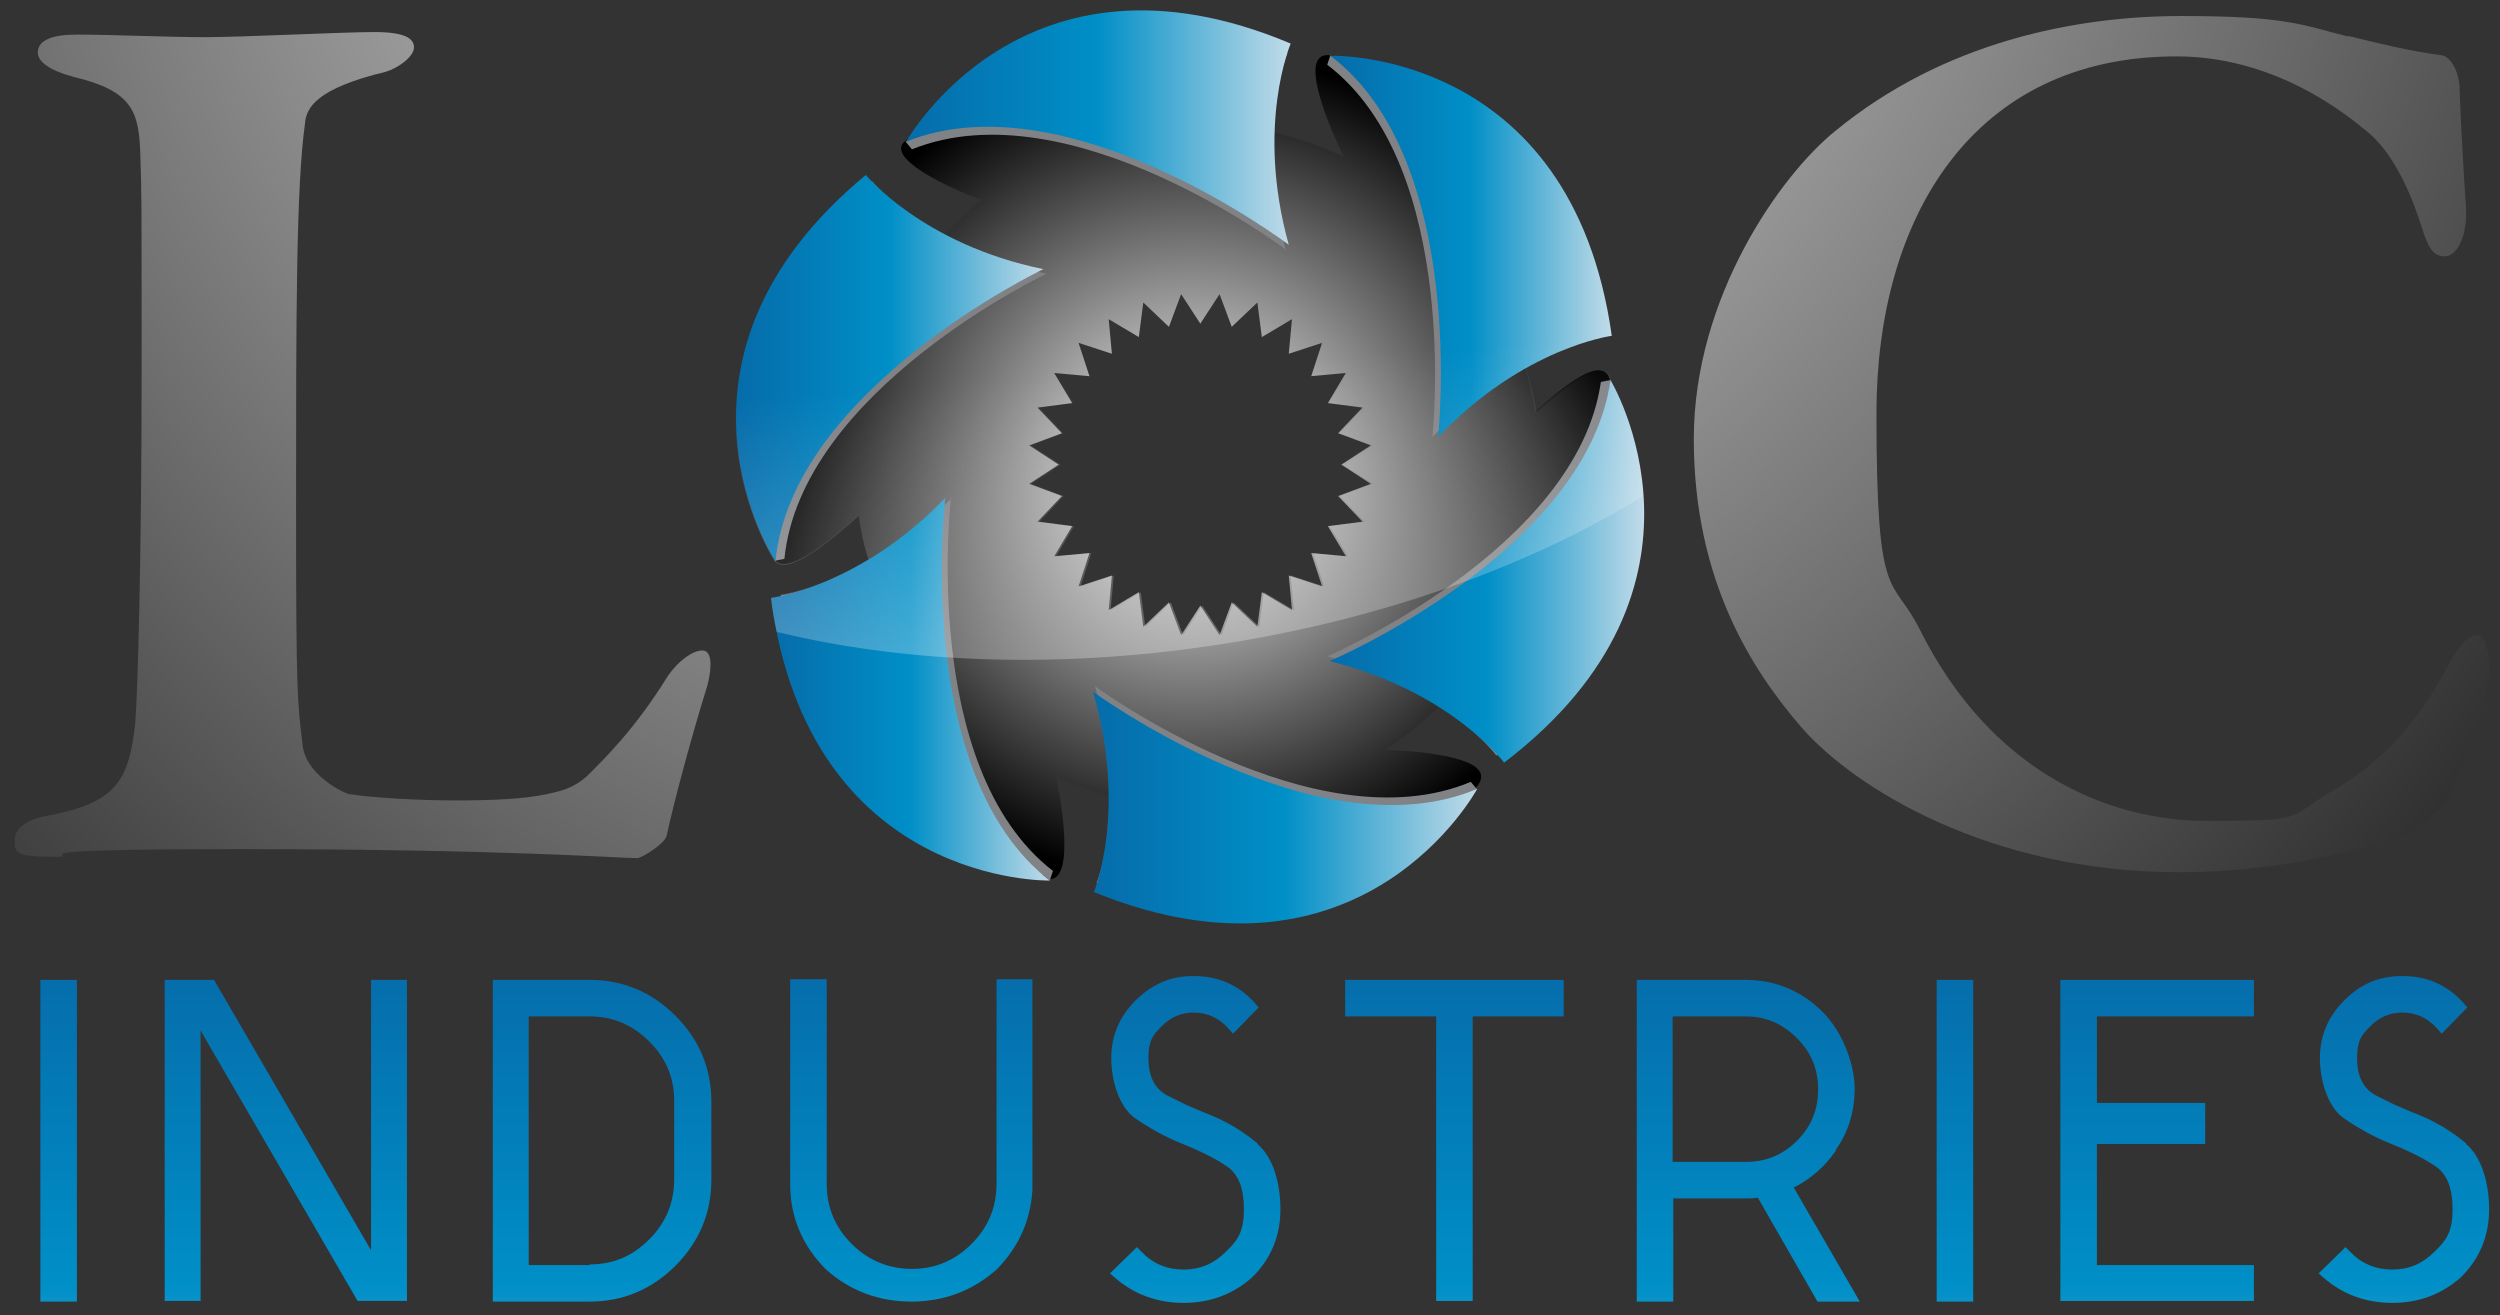 <?xml version="1.0" encoding="UTF-8"?>
<svg xmlns="http://www.w3.org/2000/svg" version="1.1" xmlns:xlink="http://www.w3.org/1999/xlink" viewBox="0 0 390.1 205.2">
  <rect x="0" y="0" width="390.1" height="205.2" fill="#333333" stroke="none"/>
  <!-- Generator: Adobe Illustrator 29.1.0, SVG Export Plug-In . SVG Version: 2.1.0 Build 142)  -->
  <defs>
    <style>
      .st0 {
        fill: url(#New_Gradient_Swatch_54);
      }

      .st1 {
        fill: url(#New_Gradient_Swatch_52);
      }

      .st2 {
        fill: url(#radial-gradient2);
        mix-blend-mode: multiply;
      }

      .st3 {
        fill: url(#New_Gradient_Swatch_514);
      }

      .st4 {
        fill: url(#New_Gradient_Swatch_5);
      }

      .st5 {
        fill: url(#New_Gradient_Swatch_513);
      }

      .st6 {
        fill: url(#New_Gradient_Swatch_510);
      }

      .st7 {
        fill: url(#radial-gradient);
      }

      .st8 {
        fill: url(#radial-gradient1);
      }

      .st9 {
        fill: #808285;
      }

      .st10 {
        fill: url(#New_Gradient_Swatch_512);
      }

      .st11 {
        fill: url(#New_Gradient_Swatch_56);
      }

      .st12 {
        isolation: isolate;
      }

      .st13 {
        fill: url(#New_Gradient_Swatch_57);
      }

      .st14 {
        fill: url(#New_Gradient_Swatch_53);
      }

      .st15 {
        fill: url(#New_Gradient_Swatch_59);
      }

      .st16 {
        fill: url(#New_Gradient_Swatch_55);
      }

      .st17 {
        fill: url(#radial-gradient3);
      }

      .st18 {
        fill: url(#New_Gradient_Swatch_51);
      }

      .st19 {
        fill: url(#New_Gradient_Swatch_58);
      }

      .st20 {
        fill: url(#linear-gradient);
      }

      .st21 {
        fill: url(#New_Gradient_Swatch_511);
      }

      .st22 {
        fill: url(#New_Gradient_Swatch_515);
      }
    </style>
    <linearGradient id="New_Gradient_Swatch_5" data-name="New Gradient Swatch 5" x1="9.2" y1="150.2" x2="9.2" y2="251.3" gradientUnits="userSpaceOnUse">
      <stop offset="0" stop-color="#066caa"/>
      <stop offset=".2" stop-color="#037ab6"/>
      <stop offset=".5" stop-color="#008fc7"/>
      <stop offset="1" stop-color="#c1dbe8"/>
    </linearGradient>
    <linearGradient id="New_Gradient_Swatch_51" data-name="New Gradient Swatch 5" x1="44.6" x2="44.6" xlink:href="#New_Gradient_Swatch_5"/>
    <linearGradient id="New_Gradient_Swatch_52" data-name="New Gradient Swatch 5" x1="93.9" x2="93.9" xlink:href="#New_Gradient_Swatch_5"/>
    <linearGradient id="New_Gradient_Swatch_53" data-name="New Gradient Swatch 5" x1="142.3" y1="150.2" x2="142.3" y2="251.3" xlink:href="#New_Gradient_Swatch_5"/>
    <linearGradient id="New_Gradient_Swatch_54" data-name="New Gradient Swatch 5" x1="186.6" y1="150.2" x2="186.6" y2="251.3" xlink:href="#New_Gradient_Swatch_5"/>
    <linearGradient id="New_Gradient_Swatch_55" data-name="New Gradient Swatch 5" x1="227" x2="227" xlink:href="#New_Gradient_Swatch_5"/>
    <linearGradient id="New_Gradient_Swatch_56" data-name="New Gradient Swatch 5" x1="272.7" x2="272.7" xlink:href="#New_Gradient_Swatch_5"/>
    <linearGradient id="New_Gradient_Swatch_57" data-name="New Gradient Swatch 5" x1="305.1" x2="305.1" xlink:href="#New_Gradient_Swatch_5"/>
    <linearGradient id="New_Gradient_Swatch_58" data-name="New Gradient Swatch 5" x1="336.6" x2="336.6" xlink:href="#New_Gradient_Swatch_5"/>
    <linearGradient id="New_Gradient_Swatch_59" data-name="New Gradient Swatch 5" x1="375.2" y1="150.2" x2="375.2" y2="251.3" xlink:href="#New_Gradient_Swatch_5"/>
    <radialGradient id="radial-gradient" cx="194.6" cy="-55.9" fx="194.6" fy="-55.9" r="359.8" gradientUnits="userSpaceOnUse">
      <stop offset="0" stop-color="#fff"/>
      <stop offset="1" stop-color="#000"/>
    </radialGradient>
    <radialGradient id="radial-gradient1" cx="153.9" cy="-55.9" fx="153.9" fy="-55.9" r="359.8" xlink:href="#radial-gradient"/>
    <radialGradient id="radial-gradient2" cx="191.5" cy="1357.6" fx="191.5" fy="1357.6" r="80.2" gradientTransform="translate(0 -19.5) scale(1 .1)" gradientUnits="userSpaceOnUse">
      <stop offset="0" stop-color="#666"/>
      <stop offset="0" stop-color="#707070" stop-opacity=".9"/>
      <stop offset=".3" stop-color="#aeaeae" stop-opacity=".5"/>
      <stop offset=".6" stop-color="#dadada" stop-opacity=".2"/>
      <stop offset=".8" stop-color="#f5f5f5" stop-opacity="0"/>
      <stop offset="1" stop-color="#fff" stop-opacity="0"/>
    </radialGradient>
    <radialGradient id="radial-gradient3" cx="186" cy="73" fx="186" fy="73" r="65" xlink:href="#radial-gradient"/>
    <linearGradient id="New_Gradient_Swatch_510" data-name="New Gradient Swatch 5" x1="170.5" y1="126" x2="230.5" y2="126" xlink:href="#New_Gradient_Swatch_5"/>
    <linearGradient id="New_Gradient_Swatch_511" data-name="New Gradient Swatch 5" x1="120.3" y1="107.5" x2="163.8" y2="107.5" xlink:href="#New_Gradient_Swatch_5"/>
    <linearGradient id="New_Gradient_Swatch_512" data-name="New Gradient Swatch 5" x1="114.9" y1="57.4" x2="162.8" y2="57.4" xlink:href="#New_Gradient_Swatch_5"/>
    <linearGradient id="New_Gradient_Swatch_513" data-name="New Gradient Swatch 5" x1="141.3" y1="19.9" x2="201.3" y2="19.9" xlink:href="#New_Gradient_Swatch_5"/>
    <linearGradient id="New_Gradient_Swatch_514" data-name="New Gradient Swatch 5" x1="207.6" y1="38.4" x2="251.4" y2="38.4" xlink:href="#New_Gradient_Swatch_5"/>
    <linearGradient id="New_Gradient_Swatch_515" data-name="New Gradient Swatch 5" x1="207.6" y1="89.1" x2="256.5" y2="89.1" xlink:href="#New_Gradient_Swatch_5"/>
    <linearGradient id="linear-gradient" x1="192.8" y1="168.1" x2="181.4" y2="9.8" gradientUnits="userSpaceOnUse">
      <stop offset="0" stop-color="#fff"/>
      <stop offset="0" stop-color="#fff" stop-opacity=".9"/>
      <stop offset=".2" stop-color="#fff" stop-opacity=".7"/>
      <stop offset=".3" stop-color="#fff" stop-opacity=".5"/>
      <stop offset=".4" stop-color="#fff" stop-opacity=".3"/>
      <stop offset=".5" stop-color="#fff" stop-opacity=".2"/>
      <stop offset=".6" stop-color="#fff" stop-opacity=".1"/>
      <stop offset=".7" stop-color="#fff" stop-opacity="0"/>
      <stop offset=".8" stop-color="#fff" stop-opacity="0"/>
      <stop offset="1" stop-color="#fff" stop-opacity="0"/>
    </linearGradient>
  </defs>
  <g class="st12">
    <g id="Layer_1">
      <g>
        <g>
          <rect class="st4" x="6.3" y="152.9" width="5.7" height="50.2"/>
          <polygon class="st18" points="57.9 195.1 33.4 152.9 25.7 152.9 25.7 203 31.3 203 31.3 160.8 55.8 203 63.5 203 63.5 152.9 57.9 152.9 57.9 195.1"/>
          <path class="st1" d="M92,152.9h-15.1v50.2h15.1c5.2,0,9.7-1.9,13.4-5.6,3.7-3.7,5.6-8.2,5.6-13.4v-12.2c0-5.2-1.9-9.7-5.6-13.4-3.7-3.7-8.2-5.6-13.4-5.6ZM92,197.4h-9.5v-38.8h9.5c3.6,0,6.7,1.3,9.3,3.9,2.6,2.6,3.9,5.6,3.9,9.3v12.2c0,3.7-1.3,6.8-3.9,9.4-2.6,2.6-5.6,3.9-9.3,3.9Z"/>
          <path class="st14" d="M155.5,184.7c0,3.7-1.3,6.8-3.9,9.4-2.6,2.6-5.7,3.9-9.3,3.9s-6.8-1.3-9.4-3.9c-2.6-2.6-3.9-5.7-3.9-9.4v-31.9h-5.7v32c0,5.1,1.9,9.6,5.6,13.3,3.7,3.3,8.2,5,13.3,5s9.6-1.7,13.3-5c3.4-3.4,5.3-7.6,5.6-12.4v-32.9c0,0-5.6,0-5.6,0v31.9Z"/>
          <path class="st0" d="M196.2,178.4c-2.3-1.9-4.8-3.4-7.3-4.4-1.3-.5-2.6-1.1-3.8-1.6-1.2-.6-2.3-1.1-3.2-1.6-1.8-1.1-2.7-2.9-2.7-5.7s.7-3.6,2.1-5c1.4-1.4,3-2.1,5-2.1s3.9.8,5.4,2.5l.7.8,4-4.1-.6-.7c-2.5-2.8-5.7-4.2-9.5-4.2s-6.5,1.3-9.1,3.8c-2.5,2.5-3.8,5.5-3.8,9s1.2,7.5,3.6,9.3c2.3,1.6,4.8,3,7.3,4,2.5,1,4.9,2.1,7,3.5,1.9,1.2,2.8,3.4,2.8,6.8s-.9,4.8-2.8,6.6c-1.9,1.9-4,2.8-6.6,2.8s-4.8-.9-6.6-2.8l-.7-.7-4.2,4.1.8.7c3,2.6,6.6,3.9,10.7,3.9s7.6-1.3,10.6-3.9c3-2.9,4.5-6.5,4.5-10.7s-1.2-8.2-3.6-10.2Z"/>
          <polygon class="st16" points="209.9 158.6 224.1 158.6 224.1 203 229.8 203 229.8 158.6 244 158.6 244 152.9 209.9 152.9 209.9 158.6"/>
          <path class="st11" d="M286.4,179.5c2-2.8,3-6,3-9.6s-1.7-8.7-5-12c-3.3-3.3-7.4-5-12-5h-17v50.2h5.7v-16.1h11.4c.4,0,1,0,1.8-.1l9.3,16.2h6.6l-10.3-17.8c2.6-1.3,4.8-3.2,6.6-5.8ZM261,158.6h11.4c3.1,0,5.7,1.1,8,3.4,2.2,2.2,3.3,4.8,3.3,8s-1.1,5.8-3.3,8c-2.2,2.2-4.8,3.3-8,3.3h-11.4v-22.6Z"/>
          <rect class="st13" x="302.2" y="152.9" width="5.7" height="50.2"/>
          <polygon class="st19" points="321.5 203 351.7 203 351.7 197.4 327.2 197.4 327.2 178.5 344.1 178.5 344.1 172.1 327.2 172.1 327.2 158.6 351.7 158.6 351.7 152.9 321.5 152.9 321.5 203"/>
          <path class="st15" d="M384.8,178.4c-2.3-1.9-4.8-3.4-7.3-4.4-1.3-.5-2.6-1.1-3.8-1.6-1.2-.6-2.3-1.1-3.2-1.6-1.8-1.1-2.7-2.9-2.7-5.7s.7-3.6,2.1-5c1.4-1.4,3-2.1,5-2.1s3.9.8,5.4,2.5l.7.8,4-4.1-.6-.7c-2.5-2.8-5.7-4.2-9.5-4.2s-6.6,1.3-9.1,3.8c-2.5,2.5-3.8,5.5-3.8,9s1.2,7.5,3.6,9.3c2.3,1.6,4.8,3,7.3,4,2.5,1,4.9,2.1,7,3.5,1.9,1.2,2.8,3.4,2.8,6.8s-.9,4.8-2.8,6.6c-1.9,1.9-4,2.8-6.6,2.8s-4.8-.9-6.6-2.8l-.7-.7-4.2,4.1.8.7c3,2.6,6.6,3.9,10.7,3.9s7.6-1.3,10.6-3.9c3-2.9,4.5-6.5,4.5-10.7s-1.2-8.2-3.6-10.2Z"/>
        </g>
        <path class="st7" d="M12,5.4c5.4,0,14.2.4,20,.4s21.6-.8,26.4-.8,6.2,1,6.2,2.4-2.4,3.2-4.4,3.8c-10.8,2.6-12.4,5.6-12.6,8-1.4,10-1.4,30.2-1.4,59.9s.2,30.2,1,37c.4,4.8,6.4,7.6,7.2,7.8,3.8.6,11,1,16.6,1s10.8-.2,14.4-1c1.8-.4,4-.8,6.2-2.8,2.6-2.6,7.4-7.2,12.6-15.6,1.8-2.6,4-4,5.4-4s1.6,2.2.8,5.4c-2.2,7-5.2,18-6.4,23.6-.4,1.2-3.8,3.4-4.6,3.4-3,0-20.8-1.4-61.5-1.4s-23.4,1.2-29.6,1.2-6-.8-6-2.6,1.8-3.2,5-3.8c11-2,12.8-5.6,13.8-14.4.4-5,1-26,1-54.9s0-27.2-.2-33.8c-.2-6.8-1.2-10-10.4-12.2-3.8-1-5.6-2.4-5.6-3.8,0-2,2.4-2.8,6-2.8Z"/>
        <path class="st8" d="M366.4,5.6c4.8,1.2,9.8,2.4,14.4,3,1.4,0,3,2.4,3,5.4.2,5.6.6,12.6,1,18.4.2,4.2-1.2,7.6-3.4,7.6s-2.8-2.4-3.8-5.4c-2-6.2-5-11.6-8.4-14.2-8.6-7.2-18.8-11.6-29.6-11.6-31.8,0-46.8,25.2-46.8,55.7s2.4,25,6.8,33.8c11,22,29.2,29.8,44.8,29.8s12.4-.4,19.4-4.6c7.4-4.2,12.8-10,17.4-18.2,2.4-4.4,3.8-6.2,5.4-6.2s2.2,5.2,1.6,7.4c-1,5-4.2,13.8-6,17.4-.6,1.8-4.2,5-7.2,6.4-2.8,1-16.6,5.8-35,5.8-29.6,0-50.7-13.2-58.9-22.6-7.6-8.8-16.8-22.8-16.8-45s13.6-41.2,22-48c17-14,37.6-18,54.1-18s18.8,1.4,26,3.2Z"/>
        <g>
          <path class="st2" d="M271.7,143.8c0,5.3-35.9,9.6-80.1,9.6s-80.1-4.3-80.1-9.6,35.9-9.6,80.1-9.6,80.1,4.3,80.1,9.6Z"/>
          <g>
            <path class="st17" d="M251.3,59.8c-.6-5-7.4.4-11.8,4.5-1.5-9.7-5.7-18.5-11.8-25.8,1.8-.4,3-1.4,2.8-3.8-.6-7.3-7.3-22.6-22.5-26-6.1-1.4-.4,11.5,1.7,15.8-6.9-3.3-14.7-5.2-22.9-5.2s-9.7.7-14.2,1.9c-7.3-3.7-20.6-6.4-31.2.7-3.7,2.5,6.4,7.4,11.8,9.3-8.4,6.9-14.8,16.2-17.8,27-6.9,4.2-16.1,14.3-15,27.7.5,5.8,9.5-1.8,13.6-5.6,1.5,10.6,6.2,20.2,13,27.8-.4,7.9,2.9,22.3,15.5,28.7,5.5,2.8,3.3-10.8,2.3-15.6,6.7,3,14.1,4.7,22,4.7s11-.9,16.1-2.5c7.1,3.5,18.4,10.2,27.5-.6,3.9-4.6-8.9-5.6-14.2-5.8,10.4-6.9,18.3-17.4,21.8-29.7,6.6-4.8,14.8-14.9,13.2-27.8ZM213.9,75.5l-5.1,1.9,3.8,4-5.4.7,2.8,4.7-5.4-.5,1.7,5.2-5.2-1.7.5,5.4-4.7-2.8-.7,5.4-4-3.8-1.9,5.1-3-4.6-3,4.6-1.9-5.1-4,3.8-.7-5.4-4.7,2.8.5-5.4-5.2,1.7,1.7-5.2-5.5.5,2.8-4.7-5.4-.7,3.8-4-5.1-1.9,4.6-3-4.6-3,5.1-1.9-3.8-4,5.4-.7-2.8-4.7,5.5.5-1.7-5.2,5.2,1.7-.5-5.4,4.7,2.8.7-5.4,4,3.8,1.9-5.1,3,4.6,3-4.6,1.9,5.1,4-3.8.7,5.4,4.7-2.8-.5,5.4,5.2-1.7-1.7,5.2,5.4-.5-2.8,4.7,5.4.7-3.8,4,5.1,1.9-4.6,3,4.6,3Z"/>
            <path class="st9" d="M170.9,107.1s34.2,25.1,58.6,14.9l1,1.2s-2.4,1.1-2.6,1.3c-5.1,7.3-22.9,27.1-56.8,13.3,0,0,5.2-12.5-.2-30.6Z"/>
            <path class="st9" d="M148.4,77.6s-5,42.1,15.9,58.3l-.5,1.5s-1.9-1.6-2.3-1.6c-8.7-.8-34.9-6.4-39.6-42.9,0,0,13.5-1.7,26.6-15.2Z"/>
            <path class="st9" d="M163.3,42.7s-38.3,18.2-40.9,44.5l-1.5.3s.3-2.5,0-2.9c-4-8-13-33,15.2-56.3,0,0,8.6,10.5,27.1,14.4Z"/>
            <path class="st9" d="M200.7,39s-33.8-25.6-58.4-15.7l-1-1.2s2.1-1,2.6-1.3c8-3.8,23.3-26.8,57-12.5,0,0-5.4,12.5-.3,30.6Z"/>
            <path class="st9" d="M223.5,68.3s4.6-42.2-16.4-58.2l.5-1.5s2.2,1.6,2.8,1.6c9.2.9,34.6,6.7,39.5,42.5,0,0-13.5,1.8-26.4,15.5Z"/>
            <path class="st9" d="M207.1,102.4s39-16.7,42.7-42.8l1.5-.3s-.4,4.2-.5,4.7c-1.7,8,12.7,31.1-17.3,53.9,0,0-8.1-10.9-26.5-15.5Z"/>
            <path class="st6" d="M170.5,107.9s35,25.7,60,15.2c0,0-17.8,33.2-59.8,16.1,0,0,5.3-12.8-.2-31.4Z"/>
            <path class="st21" d="M147.5,77.7s-5.1,43.1,16.3,59.7c0,0-37.6.9-43.5-44.1,0,0,13.8-1.7,27.2-15.6Z"/>
            <path class="st10" d="M162.8,42s-39.2,18.7-41.8,45.6c0,0-20.8-31.4,14.1-60.3,0,0,8.8,10.8,27.7,14.7Z"/>
            <path class="st5" d="M201.1,38.2s-34.6-26.2-59.7-16.1c0,0,18.3-32.9,60-15.3,0,0-5.5,12.8-.3,31.4Z"/>
            <path class="st3" d="M224.4,68.2s4.7-43.2-16.8-59.5c0,0,37.6-1.2,43.9,43.7,0,0-13.8,1.8-27.1,15.8Z"/>
            <path class="st22" d="M207.6,103.1s39.9-17,43.7-43.8c0,0,19.5,32.2-16.6,59.7,0,0-8.3-11.1-27.1-15.8Z"/>
          </g>
        </g>
      </g>
      <path class="st20" d="M251.5,59.3c-1.1-4.1-7.5,1.1-11.7,5-.4-2.3-.9-4.6-1.6-6.8,3.3-1.9,6.2-3.1,8.5-3.8,2.1-.6,3.4-.8,3.4-.8,0,0,0-.1,0-.2,1-.2,1.5-.3,1.5-.3-6.2-44.9-43.9-43.7-43.9-43.7h0c-5.2-.4.2,11.7,2.2,15.9-3.5-1.6-7.1-2.9-11-3.8.1-3.6.5-6.6,1-8.9.6-2.3,1.1-3.5,1.1-3.5,0,0-.1,0-.2,0,.3-.9.5-1.5.5-1.5-41.7-17.7-60,15.3-60,15.3h0c-3.4,2.6,6.6,7.4,11.9,9.2-2,1.6-3.9,3.4-5.6,5.3-4.2-2.2-7.3-4.5-9.4-6.3-1.3-1.2-2-2-2-2,0,0,0,0-.1,0-.7-.7-1.1-1.1-1.1-1.1-34.9,28.9-14.1,60.3-14.1,60.3h0c2.1,2.4,9.4-3.8,13.1-7.1.3,2.3.8,4.6,1.5,6.8-3.8,2.3-7.3,3.8-9.9,4.6-2.4.7-3.8.9-3.8.9,0,0,0,.1,0,.2-1,.2-1.5.3-1.5.3.2,1.8.5,3.6.9,5.3,20.1,4.9,44.5,5.9,70.1,1.8,25.2-4,47.7-12.3,65.1-23-.7-10.7-5.1-18.1-5.1-18.1h0ZM214.2,75.5l-5.1,1.9,3.8,4-5.4.7,2.8,4.7-5.4-.5,1.7,5.2-5.2-1.7.5,5.4-4.7-2.8-.7,5.4-4-3.8-1.9,5.1-3-4.6-3,4.6-1.9-5.1-4,3.8-.7-5.4-4.7,2.8.5-5.4-5.2,1.7,1.7-5.2-5.5.5,2.8-4.7-5.4-.7,3.8-4-5.1-1.9,4.6-3-4.6-3,5.1-1.9-3.8-4,5.4-.7-2.8-4.7,5.5.5-1.7-5.2,5.2,1.7-.5-5.4,4.7,2.8.7-5.4,4,3.8,1.9-5.1,3,4.6,3-4.6,1.9,5.1,4-3.8.7,5.4,4.7-2.8-.5,5.4,5.2-1.7-1.7,5.2,5.4-.5-2.8,4.7,5.4.7-3.8,4,5.1,1.9-4.6,3,4.6,3Z"/>
    </g>
  </g>
</svg>